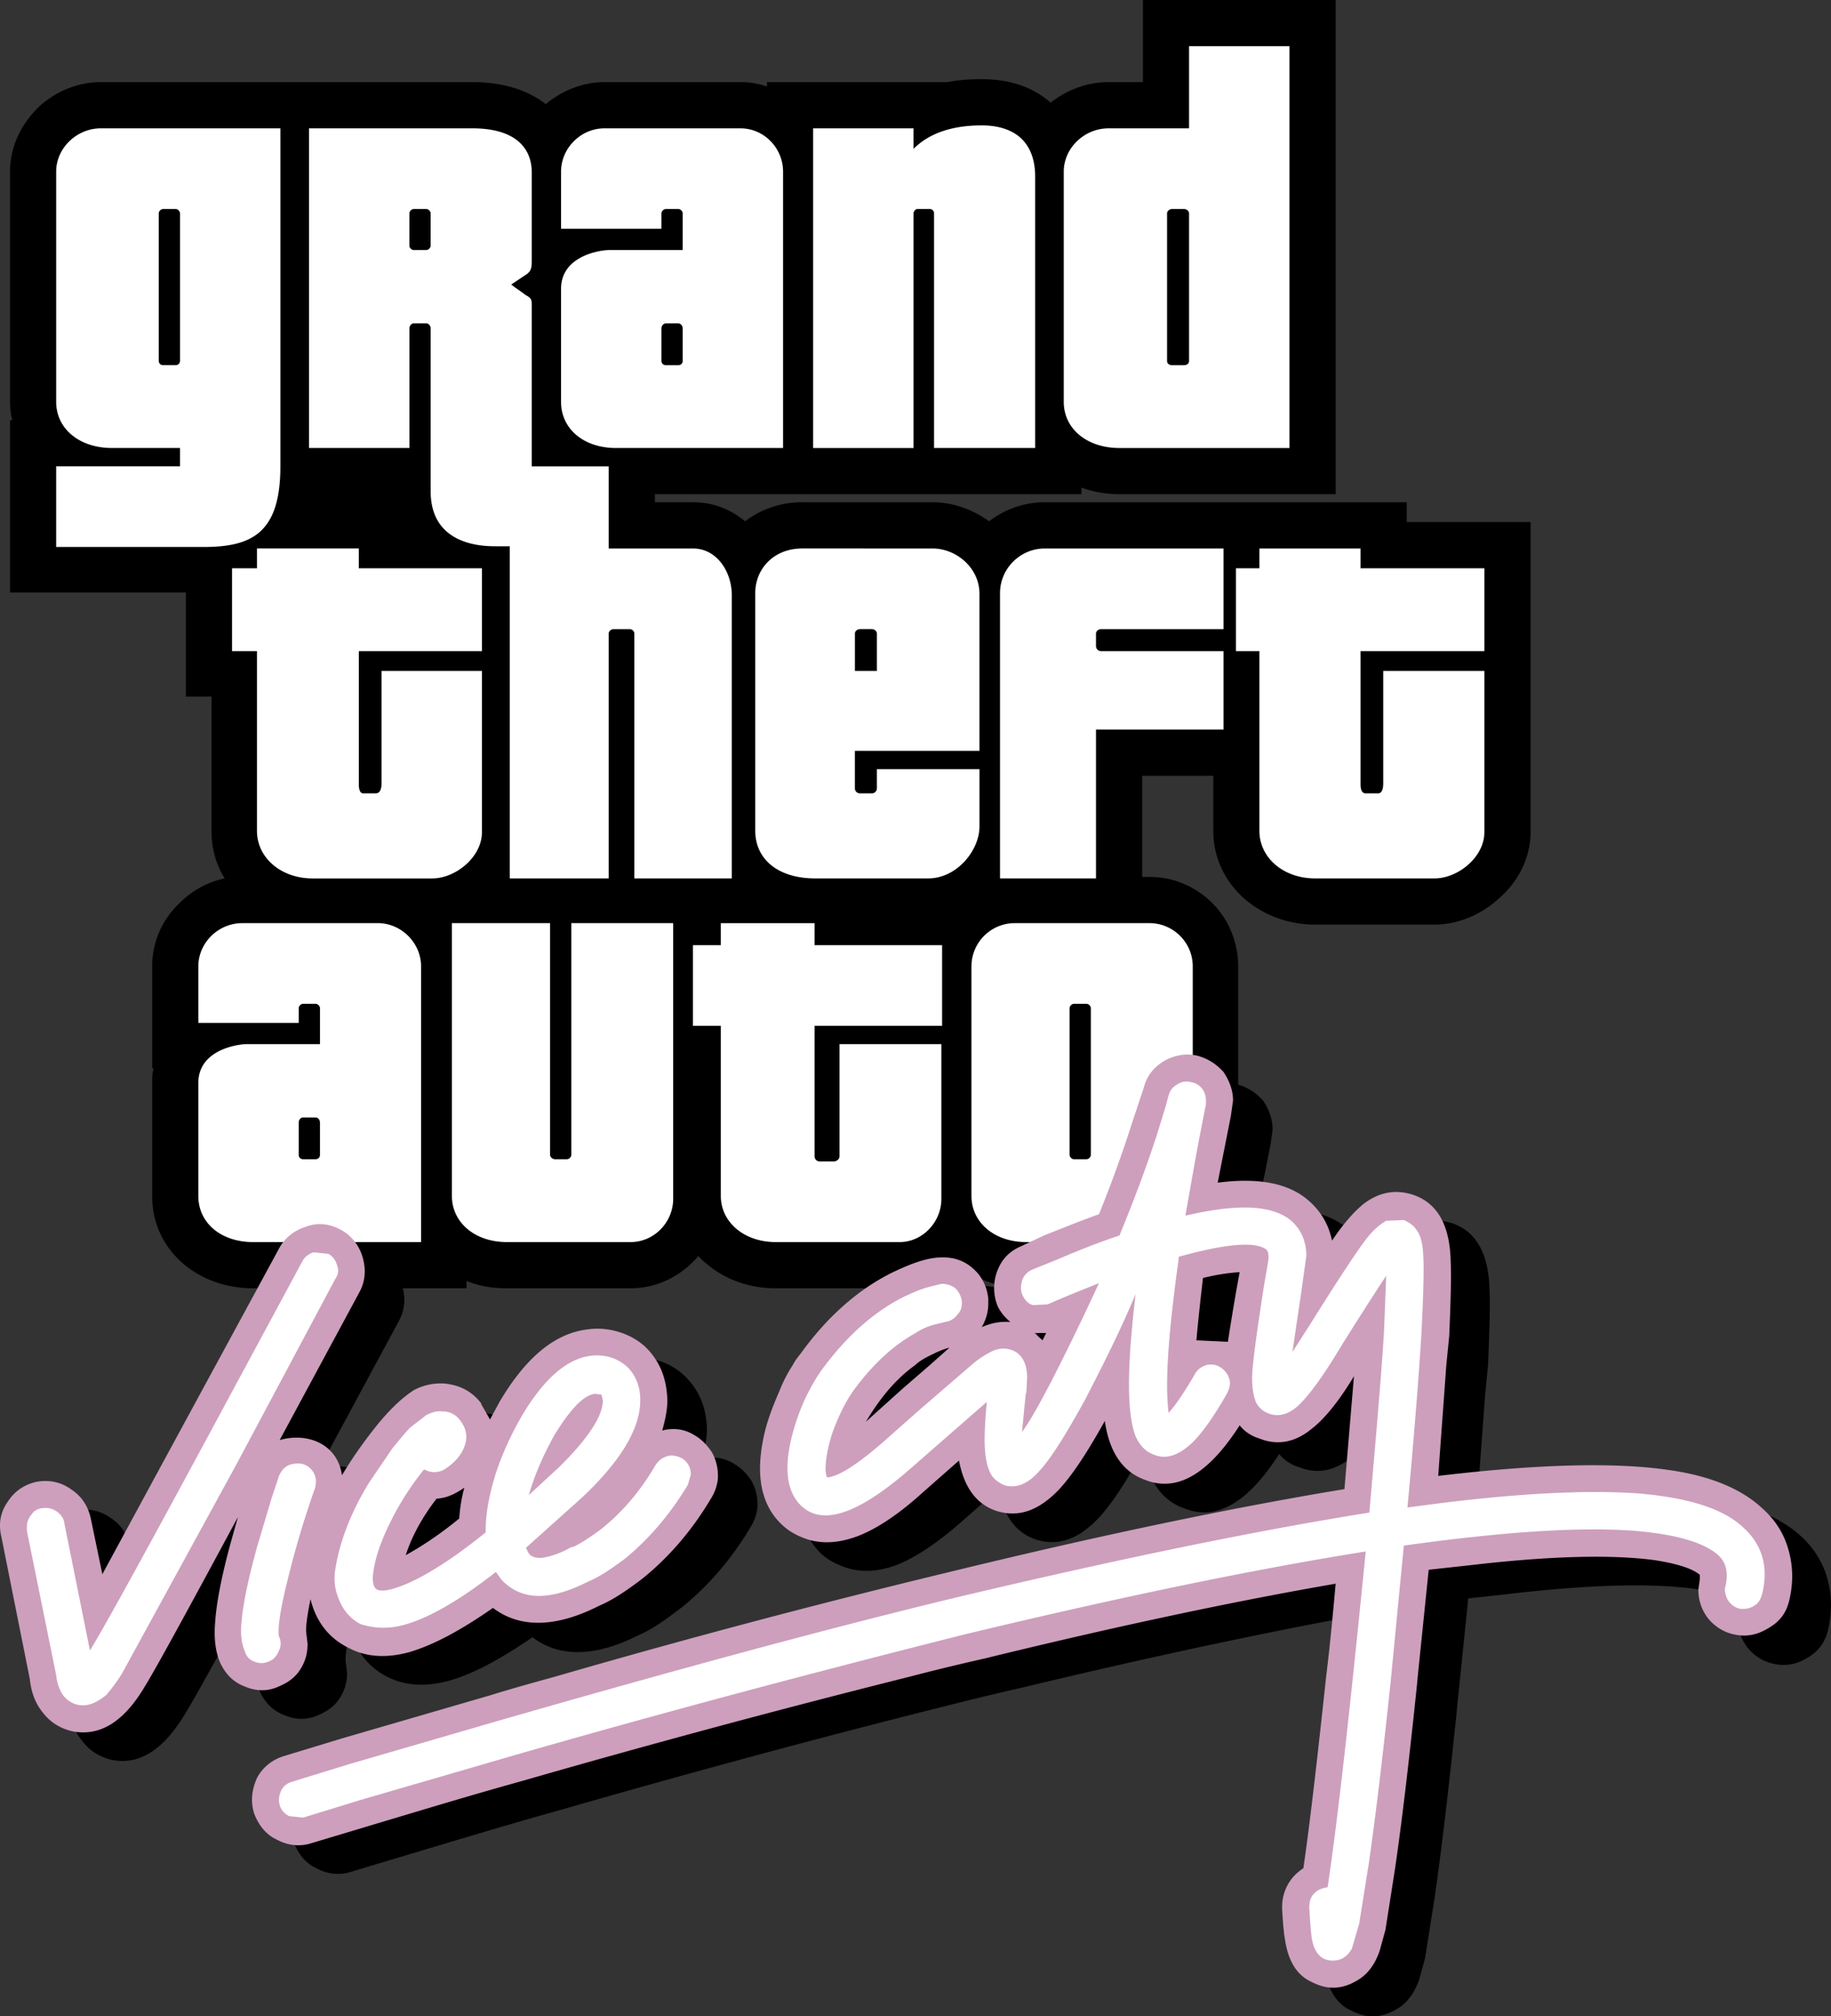 <?xml version="1.0" encoding="UTF-8"?>
<svg width="545.17" height="600" version="1.1" viewBox="0 0 545.17 600" xmlns="http://www.w3.org/2000/svg">
 <rect x="0" y="0" width="545.17" height="600" fill="#333333" stroke="none"/>
 <g clip-rule="evenodd" fill-rule="evenodd" stroke-width="3.414">
  <path d="m442.19 414.99 0.874-8.945c0.434-10.471 0.652-17.674 0.434-22.034-0.212-10.911-3.926-17.678-11.341-20.074-5.022-1.53-9.815-0.655-14.404 2.834-2.393 1.963-5.015 4.8-7.849 8.73l-1.533 2.185c-1.086-5.237-3.708-9.382-7.856-12.656-5.889-4.582-14.615-6.108-26.179-4.582l3.926-19.637 0.652-4.582c0-3.274-1.086-6.111-2.834-8.73-2.182-2.4-4.588-3.926-7.641-4.8-3.486-0.874-6.982-0.215-10.034 1.526-3.267 1.963-5.234 4.585-6.108 8.074l-3.486 10.689a1054.4 1054.4 0 0 1-9.822 26.838c-5.456 1.96-10.908 4.145-16.363 6.326l-6.982 3.274c-3.493 1.526-5.674 3.926-6.982 7.419a14.411 14.411 0 0 0 0.212 10.474c0.881 1.741 2.188 3.271 3.715 4.582-2.834-0.218-5.456 0.215-8.508 1.526a13.758 13.758 0 0 0 1.96-7.2v-1.311c-0.434-3.708-1.96-6.76-4.8-9.163-2.834-2.4-6.108-3.274-9.815-3.056-4.148 0.215-8.948 1.96-14.404 4.582-9.815 5.019-18.982 13.093-26.834 24.219-0.874 1.089-1.963 2.185-2.619 3.489a41.658 41.658 0 0 0-3.926 7.637c-2.182 4.797-3.708 9.382-4.582 13.963-2.4 11.563-0.434 20.29 5.674 25.96 2.182 1.966 5.019 3.274 7.852 4.148 4.582 1.311 9.385 0.874 14.619-1.089 5.456-2.185 12.004-6.545 19.197-12.874l10.908-9.6c1.526 8.074 5.24 13.093 11.348 15.056 6.541 1.963 12.437-0.218 18.323-6.33 3.715-3.926 8.296-10.693 13.53-20.511 1.314 9.167 5.234 15.056 12.004 17.456 9.597 3.923 18.979-1.526 28.36-16.145 1.533 1.963 3.714 3.271 5.896 3.926 5.456 2.182 10.689 1.089 15.489-2.837 3.714-2.837 8.074-8.071 12.656-15.489l-2.834 33.379c-33.167 5.456-72.876 13.748-118.48 24.875a3482 3482 0 0 0-116.73 30.979c-6.326 1.748-12.652 3.493-18.982 5.459l-44.293 12.874-17.237 5.234c-3.489 1.093-6.33 3.274-8.074 6.548-1.526 3.489-1.963 6.76-0.871 10.471 1.308 3.489 3.489 6.33 6.763 7.856 3.271 1.745 6.763 2.182 10.252 1.089l17.456-5.234c14.619-4.363 29.671-8.948 45.379-13.311 41.019-11.782 79.202-22.034 114.99-30.982a861.41 861.41 0 0 1 22.69-5.452c39.053-9.382 74.183-16.804 104.51-22.259-0.874 10.037-1.748 19.2-2.834 27.708-2.622 24.438-4.8 43.423-6.767 57.168-1.96 1.308-3.486 2.834-4.582 4.797s-1.748 4.148-1.748 6.545v0.655c0.218 3.708 0.44 6.763 0.874 9.163 0.874 5.674 3.056 9.819 6.982 12.004 2.4 1.308 4.8 2.182 7.2 2.182s4.582-0.652 6.548-1.748c3.486-1.745 5.889-4.797 7.415-9.163l1.748-6.33 2.834-17.889c1.966-13.526 4.148-31.856 6.548-54.979l0.218-2.404 3.274-31.853 11.997-1.311c24.219-2.837 42.549-3.274 55.416-1.526 6.982 1.093 11.348 2.622 13.308 4.363v1.311l-0.434 3.055c0 3.274 0.874 6.108 2.834 8.726 1.966 2.404 4.582 4.148 7.641 4.803 3.708 0.871 6.982 0.215 10.249-1.748 3.274-1.963 5.24-4.585 6.114-8.293 1.308-5.671 1.086-10.693-0.218-15.274-1.308-4.797-3.926-8.945-7.634-12.437-6.114-5.674-15.278-9.6-27.712-11.345-16.363-2.4-39.275-1.748-68.946 1.748zm-292.15 36.219c-1.093 3.056-1.53 6.108-1.745 9.163-6.111 5.022-11.345 8.508-15.708 10.908 1.745-5.456 4.8-11.126 8.945-16.8 3.271-0.215 5.671-1.526 8.508-3.271zm-92.291-2.837 37.09-68.294c1.745-3.271 4.582-5.456 8.074-6.545 3.489-1.308 6.982-0.874 10.252 0.874 3.274 1.745 5.456 4.582 6.545 8.071 1.093 3.711 0.874 7.2-0.871 10.474l-23.782 44.072c8.508-2.4 17.237 1.308 18.545 10.471a126.15 126.15 0 0 1 8.508-12.441c3.489-4.582 7.856-9.6 12.874-12.652a16.305 16.305 0 0 1 8.945-1.963c4.367 0.437 8.293 2.185 11.13 5.674v0.215l2.619 4.582 2.837-5.234c7.856-13.093 16.582-20.511 26.401-21.6 6.108-0.874 13.308 1.311 17.671 6.111 3.708 3.923 5.674 8.726 5.893 14.834v0.218c0 2.837-0.655 5.893-1.53 8.945 3.489-0.871 6.763-0.437 9.819 1.526 2.182 1.311 3.708 3.056 5.019 5.019 1.093 1.963 1.745 4.363 1.745 6.763v0.874a13.472 13.472 0 0 1-1.963 5.893c-5.674 9.6-12.656 17.671-20.511 23.997-4.582 3.493-8.726 6.548-12.874 8.293-12.874 6.545-23.564 6.763-31.638 0.655-9.6 6.545-17.671 10.908-24.656 12.874-6.982 1.963-13.089 1.526-18.108-0.874-5.893-2.837-9.819-7.637-11.567-14.619-0.874 4.363-1.308 7.419-1.308 9.167v0.437l0.434 3.708c0 2.622-0.652 5.019-2.182 7.419-1.526 2.4-3.708 3.926-6.326 5.019-3.271 1.526-6.763 1.526-10.252 0-3.493-1.308-5.893-3.926-7.419-7.419-1.308-3.055-1.745-6.982-1.308-11.778 0.434-5.896 1.966-13.967 4.8-24.222l1.966-6.982c-15.056 28.149-24.219 44.73-27.712 50.401-6.545 10.693-13.745 15.056-21.819 13.308-3.489-0.871-6.326-2.619-8.508-5.456-2.185-2.619-3.493-5.893-3.929-10.034l-8.508-42.545c-0.871-3.711-0.218-7.2 1.963-10.256 1.963-3.059 4.8-5.019 8.508-5.893 3.708-0.652 7.2 0 10.256 2.182 3.056 1.963 5.015 4.8 5.893 8.511l3.271 16.8zm230.83-33.382-8.289 6.982-10.689 9.6c3.708-6.548 8.289-12.219 14.397-16.582 1.093-0.874 2.188-1.526 3.274-2.182 2.182-1.093 4.582-2.4 7.2-3.056zm88.805-7.204-9.382-0.434c0.434-5.022 1.093-11.13 1.966-18.548a61.848 61.848 0 0 1 10.901-1.745 718.99 718.99 0 0 0-3.486 20.727zm-54.109-2.615-1.093 2.185-2.393-2.185z"/>
  <path d="m114.7 149.46c0-0.871 0-1.526-0.215-2.4h-17.674c-0.218 0.871-0.218 1.526-0.437 2.4z" fill="#ca0088"/>
  <path d="m340.08 260.95h2.182c7.415 0 13.963 3.052 18.763 7.852 4.8 4.8 7.634 11.563 7.634 18.763v69.165c0 7.2-2.834 13.963-7.634 18.763-4.8 4.797-11.348 7.856-18.763 7.856h-36.653c-8.074 0-15.056-2.619-20.29-6.982-4.8 4.363-10.908 6.982-17.456 6.982h-36.871c-8.074 0-15.056-2.619-20.508-7.2-0.871-0.652-1.748-1.526-2.619-2.397-0.437 0.652-0.874 1.089-1.526 1.745-4.8 4.797-11.345 7.856-18.545 7.856h-36.871c-4.363 0-8.293-0.652-12.004-2.185v2.185h-63.497c-8.074 0-15.274-2.619-20.73-7.2-5.893-5.019-9.382-12-9.382-20.29v-33.601c0-1.526 0-2.837 0.437-4.363h-0.437v-30.327c0-7.419 3.055-13.963 8.071-18.763 3.708-3.708 8.293-6.33 13.526-7.419-2.619-4.145-3.926-8.945-3.926-14.182v-39.934h-7.637v-30.982h-52.357v-51.272h0.652a23.43 23.43 0 0 1-0.652-5.456v-68.513c0-7.419 3.271-13.963 8.293-18.982 4.8-4.582 11.563-7.634 18.763-7.634h110.62c9.6 0 16.8 2.619 21.819 6.545 4.8-3.926 10.911-6.545 17.452-6.545h40.582c2.619 0 5.237 0.437 7.856 1.308v-1.308h53.894c3.056-0.655 6.541-0.874 10.034-0.874 8.067 0 15.049 2.182 20.511 6.982 4.793-3.708 10.689-6.108 17.231-6.108h10.256v-24.438h57.383v147.06h-64.364c-3.926 0-7.856-0.655-11.341-1.966v1.966h-126.98v2.4h11.345c6.108 0 11.345 2.185 15.489 5.674a28.002 28.002 0 0 1 17.019-5.674h38.834c6.114 0 12.004 2.185 16.804 5.674 4.582-3.489 10.256-5.674 16.582-5.674h107.78v5.893h36.871v92.295c0 7.852-3.926 15.052-9.6 19.853-5.234 4.8-12.215 7.637-18.985 7.637h-35.56c-8.074 0-15.278-2.837-20.73-7.419-5.889-5.019-9.597-12.219-9.597-20.508v-16.363h-21.164v30.108z"/>
  <path d="m302.11 274.7h40.149c6.982 0 12.874 5.674 12.874 12.874v69.165c0 6.982-5.896 12.874-12.874 12.874h-36.653c-9.6 0-16.363-5.893-16.363-13.745v-68.297a12.891 12.891 0 0 1 12.867-12.871zm8.948-111.49h53.238v24.001h-36.441c-0.874 0-1.526 0.652-1.526 1.308v3.708c0 0.874 0.652 1.526 1.526 1.526h36.441v23.345h-37.967v44.293h-28.579v-84.872c0-7.419 6.108-13.308 13.308-13.308zm-219.06-125.02h48.657c13.089 0 17.671 6.108 17.671 13.089v25.53c0 2.619 0 3.708-1.526 4.8l-4.582 3.052c1.311 1.093 2.837 1.963 4.148 3.056 1.963 1.089 1.963 1.308 1.963 3.708v47.349h22.908v24.438h25.093c6.982 0 11.563 6.763 11.563 13.963v84.22h-29.019v-72.876a1.403 1.403 0 0 0-1.308-1.308h-4.8c-0.871 0-1.526 0.652-1.526 1.308v72.872h-29.453v-98.836h-3.926c-3.271 0-19.634 0.215-19.634-16.363v-48.438c0-0.874-0.655-1.53-1.311-1.53h-3.708c-0.652 0-1.308 0.655-1.308 1.53v35.564h-29.893v-95.128zm31.201 24.001a1.407 1.407 0 0 0-1.308 1.308v9.6c0 0.655 0.655 1.311 1.308 1.311h3.708a1.407 1.407 0 0 0 1.311-1.311v-9.6c0-0.655-0.655-1.308-1.311-1.308zm251.78 101.02h30.112v5.893h36.875v24.656h-36.875v39.49c0 0.655 0 2.837 1.526 2.837h3.708c1.526 0 1.526-2.4 1.526-3.055v-33.386h30.112v48.001c0 7.415-7.862 13.745-14.844 13.745h-35.56c-9.382 0-16.582-6.111-16.582-14.182v-53.453h-6.982v-24.656h6.982v-5.889zm-298.47 0v5.893h-7.419v24.656h7.419v53.457c0 8.071 7.2 14.182 16.582 14.182h35.564c6.982 0 14.837-6.33 14.837-13.745v-48.008h-29.89v33.382c0 0.655 0 3.055-1.745 3.055h-3.708c-1.308 0-1.308-2.182-1.308-2.837v-39.49h36.653v-24.656h-36.66v-5.893h-30.327zm138.11 111.49h27.927v6.545h37.964v24.001h-37.964v38.834c0 0.874 0.652 1.53 1.526 1.53h4.148c0.871 0 1.745-0.655 1.745-1.53v-33.379h30.327v46.035c0 6.982-5.674 12.874-12.437 12.874h-36.871c-9.382 0-16.363-5.893-16.363-13.745v-50.62h-8.293v-24.001h8.293zm41.456-87.491h3.489c0.874 0 1.53 0.652 1.53 1.308v11.126h-6.545v-11.126c-3e-3 -0.655 0.652-1.308 1.526-1.308zm-17.241-24.001c-8.289 0-13.96 5.893-13.96 13.308v70.694c0 8.289 6.545 14.182 17.889 14.182h33.597c8.508 0 15.278-8.293 15.278-15.493v-17.015h-30.549v5.671a1.492 1.492 0 0 1-1.53 1.53h-3.489a1.492 1.492 0 0 1-1.53-1.53v-11.126h37.093v-46.694c0-7.856-6.989-13.526-13.97-13.526zm-38.397 111.49v82.035c0 6.982-5.674 12.874-12.656 12.874h-36.871c-9.6 0-16.363-5.893-16.363-13.745v-81.165h29.238v68.943c0 0.655 0.652 1.311 1.526 1.311h3.489a1.407 1.407 0 0 0 1.311-1.311v-68.943zm41.672-236.51h29.893v6.108c4.582-4.582 11.341-6.982 20.29-6.982 9.382 0 15.923 4.582 15.923 15.274v80.728h-30.105v-69.817c0-0.655-0.44-1.308-1.314-1.308h-3.708c-0.434 0-1.086 0.652-1.086 1.308v69.82h-29.893zm-193.53 24.001h3.708c0.652 0 1.308 0.652 1.308 1.308v43.856c0 0.871-0.652 1.308-1.308 1.308h-3.708c-0.655 0-1.311-0.434-1.311-1.308v-43.853c0-0.655 0.655-1.311 1.311-1.311zm-18.545-24.001c-7.2 0-13.308 5.889-13.308 12.871v68.509c0 8.074 6.982 13.745 16.578 13.745h20.29v5.456h-36.871v24.001h43.853c14.4 0 22.908-4.145 22.908-24.001v-100.58zm60.216 294.33h3.708c0.655 0 1.311 0.652 1.311 1.526v9.6c0 0.874-0.655 1.311-1.311 1.311h-3.708c-0.655 0-1.311-0.437-1.311-1.311v-9.6c0-0.871 0.655-1.526 1.311-1.526zm-18.108-57.816c-7.2 0-13.089 5.893-13.089 12.874v16.8h29.89v-4.363c0-0.652 0.655-1.308 1.311-1.308h3.708c0.655 0 1.311 0.655 1.311 1.308v10.693h-21.822c-2.4 0-14.4 1.526-14.4 11.563v33.601c0 8.074 6.763 13.745 16.363 13.745h49.964v-82.042c0-6.982-5.893-12.874-12.874-12.874h-40.361zm126.11-178.47c-0.652 0-1.308 0.655-1.308 1.53v9.6c0 0.871 0.655 1.308 1.308 1.308h3.708c0.655 0 1.308-0.434 1.308-1.308v-9.6c0-0.874-0.652-1.53-1.308-1.53zm-18.326-58.038c-6.978 0-12.871 5.889-12.871 12.871v17.019h29.89v-4.582c0-0.655 0.655-1.308 1.308-1.308h3.708c0.655 0 1.308 0.652 1.308 1.308v10.908h-22.037c-2.182 0-14.182 1.526-14.182 11.563v33.601c0 8.074 6.763 13.745 16.363 13.745h49.746v-82.254c0-6.982-5.674-12.871-12.656-12.871zm169.09 24.001h3.493c0.874 0 1.526 0.652 1.526 1.308v43.856c0 0.871-0.652 1.308-1.526 1.308h-3.493c-0.874 0-1.526-0.434-1.526-1.308v-43.853c-3e-3 -0.655 0.652-1.311 1.526-1.311zm-18.985-24.001c-7.193 0-13.301 5.889-13.301 12.871v68.509c0 8.074 6.982 13.745 16.575 13.745h50.623v-119.57h-29.893v24.438h-24.004zm-10.249 260.51c-0.652 0-1.314 0.655-1.314 1.308v43.635c0 0.655 0.659 1.311 1.314 1.311h3.708a1.407 1.407 0 0 0 1.308-1.311v-43.635a1.407 1.407 0 0 0-1.308-1.308z" fill="#fff"/>
  <path d="m430.63 406.26 0.874-8.726c0.434-10.471 0.652-17.674 0.434-22.037-0.218-10.908-3.926-17.674-11.563-20.074-5.015-1.526-9.815-0.652-14.397 2.837-2.4 1.963-5.022 4.8-7.862 8.73l-1.519 2.182c-1.093-5.234-3.714-9.378-7.862-12.652-5.889-4.585-14.615-6.111-26.179-4.585l3.926-19.853 0.652-4.582c0-3.056-1.093-5.893-2.834-8.508-2.188-2.4-4.582-3.926-7.634-4.8-3.493-0.874-6.989-0.218-10.041 1.526-3.274 1.963-5.234 4.582-6.108 8.074l-3.486 10.467a373.07 373.07 0 0 1-9.822 27.06c-5.456 1.96-10.908 4.145-16.363 6.326l-6.982 3.274c-3.493 1.526-5.674 3.926-6.982 7.419a14.4 14.4 0 0 0 0.218 10.471c0.874 1.745 2.182 3.274 3.708 4.582-2.834-0.215-5.456 0.218-8.508 1.526a13.738 13.738 0 0 0 1.96-7.197v-1.311c-0.434-3.708-1.96-6.763-4.8-9.163-2.834-2.4-6.108-3.274-9.815-3.056-4.148 0.215-8.73 1.96-14.182 4.582-10.034 5.019-19.2 13.089-27.053 23.997-0.874 1.089-1.745 2.185-2.4 3.489a41.87 41.87 0 0 0-3.926 7.637c-2.182 5.019-3.926 9.6-4.8 14.182-2.397 11.563-0.434 20.29 5.893 25.96 2.182 1.963 4.8 3.274 7.634 4.148 4.582 1.308 9.385 0.874 14.619-1.093 5.674-2.182 12.215-6.541 19.197-12.874l10.908-9.6c1.533 8.071 5.24 13.093 11.348 15.052 6.541 1.963 12.437-0.215 18.323-6.326 3.714-3.926 8.296-10.693 13.748-20.511 1.308 9.167 5.234 15.056 11.782 17.452 9.6 3.926 18.985-1.526 28.367-16.145 1.526 1.963 3.708 3.271 5.889 3.926 5.456 2.182 10.689 1.089 15.489-2.837 3.708-2.837 8.074-8.074 12.656-15.711l-2.834 33.601c-33.167 5.456-72.876 13.745-118.48 24.875a2671.2 2671.2 0 0 0-116.73 30.979c-6.33 1.748-12.656 3.489-18.982 5.459l-44.293 12.871-17.234 5.237c-3.493 1.089-6.33 3.274-8.074 6.545-1.526 3.493-1.963 6.763-0.874 10.471 1.311 3.493 3.489 6.33 6.763 7.859 3.271 1.745 6.763 2.182 10.252 1.089l17.456-5.237c14.619-4.363 29.671-8.945 45.383-13.308a3436.4 3436.4 0 0 1 115.2-30.982 684.5 684.5 0 0 1 22.478-5.456c39.268-9.6 74.183-17.015 104.51-22.256-0.874 9.819-1.748 18.982-2.834 27.708-2.622 24.438-4.8 43.419-6.767 56.949-1.96 1.308-3.486 2.837-4.582 4.8a13.581 13.581 0 0 0-1.748 6.76v0.655c0.218 3.708 0.44 6.763 0.874 9.163 0.874 5.674 3.055 9.819 6.982 12 2.4 1.311 4.8 2.185 7.2 2.185s4.582-0.652 6.548-1.748c3.486-1.745 5.889-4.797 7.415-9.163l1.748-6.33 2.841-18.108c1.96-13.311 4.141-31.641 6.541-54.764l0.218-2.404 3.274-31.853 11.997-1.311c24.219-2.837 42.549-3.274 55.423-1.526 6.975 1.093 11.341 2.619 13.301 4.363v1.311l-0.434 3.056c0 3.056 0.874 5.893 2.834 8.508 1.966 2.4 4.582 4.145 7.641 4.8 3.708 0.874 6.982 0.215 10.249-1.748 3.493-1.963 5.456-4.582 6.33-8.293 1.314-5.456 1.093-10.471-0.212-15.052-1.314-4.8-3.926-8.948-7.856-12.437-6.114-5.674-15.278-9.6-27.712-11.345-16.363-2.404-39.275-1.748-68.728 1.745zm-292.37 36.438c-0.871 3.059-1.308 6.111-1.526 9.167-6.111 5.019-11.567 8.508-15.926 10.908 1.745-5.456 4.797-11.13 9.163-16.8 3.271-0.218 5.671-1.526 8.289-3.274zm-92.291-2.837 37.09-68.291c1.748-3.271 4.582-5.456 8.074-6.545 3.489-1.311 6.982-0.874 10.252 0.874 3.274 1.745 5.456 4.582 6.545 8.071 1.093 3.711 0.874 7.197-0.871 10.471l-23.782 44.075c8.511-2.4 17.237 1.308 18.545 10.471a125.75 125.75 0 0 1 8.508-12.441c3.493-4.582 7.856-9.6 12.874-12.871a17.015 17.015 0 0 1 9.163-1.966c4.363 0.437 8.071 2.185 10.908 5.893v0.218l2.619 4.582 2.837-5.237c7.856-13.308 16.582-20.508 26.401-21.597 6.111-0.874 13.311 1.311 17.674 5.893 3.708 3.926 5.674 8.73 5.893 15.052v0.218c0 2.834-0.655 5.893-1.526 8.945 3.493-0.874 6.763-0.437 9.815 1.526 2.182 1.311 3.711 3.056 5.019 5.019 1.093 1.963 1.748 4.363 1.748 6.763v0.871a13.53 13.53 0 0 1-1.963 5.896c-5.671 9.6-12.656 17.671-20.508 23.997-4.582 3.489-8.726 6.33-12.874 8.074-12.874 6.541-23.564 6.76-31.638 0.652-9.382 6.545-17.452 10.908-24.656 13.089-6.982 1.963-13.089 1.526-18.108-1.089-5.889-2.837-9.815-7.634-11.563-14.619-0.871 4.363-1.308 7.422-1.308 9.167v0.437l0.437 3.708c0 2.837-0.655 5.237-2.182 7.637-1.526 2.4-3.711 3.926-6.33 5.019-3.271 1.526-6.763 1.526-10.252 0-3.493-1.308-5.893-3.926-7.419-7.419-1.308-3.271-1.745-7.197-1.308-12 0.437-5.893 1.963-13.745 4.8-24.001l1.963-6.982c-15.056 27.93-24.219 44.73-27.712 50.401-6.326 10.693-13.526 15.056-21.819 13.308-3.489-0.874-6.33-2.619-8.511-5.456-2.182-2.622-3.489-5.893-3.926-10.034l-8.511-42.549c-0.871-3.708-0.218-7.197 1.963-10.252 1.963-3.059 4.8-5.019 8.511-5.893 3.708-0.655 7.2 0 10.252 2.182 3.055 1.963 5.019 4.8 5.893 8.508l3.489 16.804zm230.83-33.601-8.067 6.982-10.911 9.822c3.926-6.548 8.511-12.441 14.619-16.804 0.874-0.871 1.966-1.526 3.056-2.182 2.182-1.089 4.582-2.4 7.2-3.056zm88.805-6.982-9.382-0.437c0.44-5.019 1.093-11.126 1.96-18.548a62.149 62.149 0 0 1 10.915-1.741 683.52 683.52 0 0 0-3.493 20.726zm-54.112-2.619-1.086 2.182-2.4-2.182z" fill="#cd9fbc"/>
  <path d="m190.63 416.73v-0.218c0-3.926-1.308-6.982-3.489-9.382l-0.215-0.215c-3.055-2.837-6.763-3.926-10.911-3.489-7.197 0.874-13.963 6.763-20.508 17.671-3.274 5.674-5.893 11.348-7.856 17.237-1.963 6.33-3.056 12.004-3.056 17.237v0.437c-10.256 8.293-18.763 13.53-25.093 15.926-3.489 1.311-5.893 1.748-7.2 1.093-0.871-0.437-1.311-1.53-1.311-3.708 0.437-5.459 2.619-11.348 6.111-18.111a85.675 85.675 0 0 1 9.167-13.967 6.118 6.118 0 0 0 6.108 0c3.708-2.4 5.674-5.234 6.33-8.289 0.434-2.404-0.218-4.363-1.745-6.33a6.22 6.22 0 0 0-5.237-2.622c-1.53-0.215-3.056 0.218-4.8 1.089l-4.8 3.711c-1.308 1.311-3.055 3.489-5.234 6.108l-6.982 10.256c-5.893 9.6-9.163 18.763-10.256 27.056v0.218c-0.218 2.615 0.218 5.019 1.311 7.634 1.308 3.274 3.489 5.674 6.33 7.2a22.242 22.242 0 0 0 13.089 0.215c7.2-1.963 16.363-7.2 27.271-15.711l1.745 2.4c5.893 6.108 14.182 6.33 25.745 0.437 3.274-1.308 6.763-3.711 10.908-6.763 7.2-5.893 13.526-13.304 18.767-22.034l0.874-3.059c0-1.963-0.874-3.711-2.622-4.797-1.308-0.652-2.837-1.093-4.363-0.652-1.526 0.434-2.619 1.308-3.493 2.615-4.582 7.856-10.034 14.182-16.36 19.204-3.274 2.397-5.893 4.145-8.293 5.234h-0.434c-3.055 1.748-5.674 2.619-7.856 3.055-2.182 0.437-3.708 0-4.582-0.874-0.437-0.434-0.652-1.089-1.089-1.96l16.8-15.056c11.553-10.904 17.227-20.508 17.227-28.797zm297.6 27.712c14.837 1.311 25.093 4.582 30.986 10.256 5.456 5.019 7.415 11.563 5.456 19.634-0.44 1.526-1.093 2.837-2.4 3.493-1.314 0.871-2.841 1.089-4.367 0.871-1.526-0.437-2.615-1.308-3.486-2.619-0.652-1.311-1.093-2.837-0.652-4.148 0.867-3.923 0.212-6.978-2.188-9.163-4.141-3.708-12.215-6.108-24.431-7.2-16.582-1.308-39.493 0.218-69.168 4.363l-3.926 40.586c-2.4 22.69-4.582 40.798-6.548 54.327l-2.834 17.674-2.182 7.415c-1.308 2.185-3.055 3.493-5.674 3.493-3.486 0-5.674-2.4-6.33-7.2a177.8 177.8 0 0 1-0.652-8.508v-0.218c0-1.745 0.434-3.055 1.526-4.145 1.093-1.093 2.4-1.526 3.926-1.748 3.056-20.29 6.76-53.675 11.348-99.928-32.945 5.234-73.094 13.526-120.22 24.871-41.453 10.471-86.399 22.256-134.84 36.219l-44.29 12.874-17.019 5.234-4.145-0.434c-1.308-0.655-2.4-1.748-2.837-3.274-0.434-1.526-0.218-2.837 0.437-4.363 0.655-1.311 1.745-2.185 3.271-2.619l17.019-5.237 44.293-12.874c48.653-13.963 93.817-26.401 135.27-36.438 48.657-11.563 89.891-20.074 124.14-25.53 2.188-24.871 3.708-42.761 4.367-53.89l0.652-16.582c-2.622 3.926-6.982 10.693-12.874 20.074-5.234 8.73-9.382 14.619-12.437 17.674-3.274 3.489-6.548 4.363-9.597 3.271-1.748-0.652-3.059-1.745-3.926-3.489-0.659-1.745-1.093-4.145-1.093-6.978 0-3.929 1.308-13.093 3.486-27.275l1.314-7.634c0.219-1.748 0-3.056-0.659-3.493-3.267-2.397-11.775-1.745-25.96 2.185l-0.218 1.963c-2.182 15.711-3.274 27.708-3.274 36.438 0 3.274 0.218 6.108 0.44 8.071 2.182-2.4 4.793-6.33 7.856-11.563 0.652-1.311 1.96-2.185 3.267-2.622a5.162 5.162 0 0 1 4.367 0.655c1.308 0.871 2.182 1.963 2.615 3.489 0.44 1.308 0 2.834-0.652 4.148-3.926 6.978-7.415 11.778-10.249 14.615-4.148 3.926-7.856 5.234-11.57 3.708-2.4-0.871-4.148-2.619-5.456-5.456-1.308-3.489-1.96-8.508-1.96-15.489 0-6.763 0.652-15.711 1.96-26.838-4.36 10.474-9.597 20.948-15.271 31.856-5.674 10.256-10.034 17.237-13.53 20.948-3.274 3.708-6.76 5.019-10.034 4.145-2.182-0.874-3.926-2.185-4.8-4.582-0.874-2.185-1.308-5.237-1.308-8.945 0-3.059 0.212-6.763 0.652-11.348l-23.997 20.948c-14.622 12.441-24.878 15.926-31.204 10.034-4.145-3.926-5.237-10.471-3.056-19.853 0.874-3.708 2.185-7.637 3.926-11.563 1.745-3.711 3.493-6.763 5.237-9.167 7.419-10.034 15.271-17.019 24.219-21.6 2.834-1.311 5.234-2.4 7.849-3.056l3.493-0.874c1.526 0 3.056 0.437 4.148 1.311 1.086 1.089 1.748 2.4 1.96 3.926v0.437c0 1.526-0.434 2.619-1.526 3.708a5.121 5.121 0 0 1-3.486 1.963l-2.622 0.655a18.32 18.32 0 0 0-6.108 2.619c-6.76 3.711-13.093 9.6-18.763 17.452-2.4 3.489-4.363 7.637-6.111 12.437-1.308 4.148-1.963 7.637-1.963 10.693 0 1.089 0.215 1.963 0.437 2.4 3.271-0.215 8.508-3.489 16.145-10.034l11.348-10.037 15.923-13.741a29.415 29.415 0 0 1 5.674-3.711c2.4-1.089 4.582-1.089 6.76 0 2.4 1.311 3.715 3.926 3.715 7.856l-0.218 4.145-0.218 0.874-1.093 11.13c2.622-3.489 5.24-8.511 8.515-14.619a772.27 772.27 0 0 0 14.397-29.671c-5.889 2.4-10.908 4.363-15.271 6.33l-4.367 0.215c-1.526-0.437-2.4-1.526-3.056-2.837-0.652-1.308-0.652-2.834-0.218-4.363 0.44-1.526 1.533-2.615 2.841-3.271l8.067-3.274c6.114-2.619 12.222-5.019 18.111-6.982 4.148-10.034 7.856-19.853 11.13-29.89l2.622-8.508 0.874-3.274c0.434-1.526 1.308-2.619 2.615-3.274a4.677 4.677 0 0 1 4.148-0.652c1.308 0.215 2.4 0.874 3.274 1.963 0.652 0.874 1.086 2.182 1.086 3.489v1.089l-1.96 10.034c-1.526 8.074-2.834 15.711-4.148 23.127 15.056-3.489 25.093-3.274 30.986 1.089 3.267 2.622 5.015 6.33 5.015 10.911l-1.526 10.904-2.615 17.674 5.449-8.508c8.73-13.963 14.404-22.471 17.022-25.745 1.96-2.4 3.926-3.926 5.456-4.8l5.234-0.215c1.526 0.652 2.834 1.526 3.708 2.837 1.093 1.308 1.748 3.489 1.966 6.108 0.434 3.926 0.218 12.219-0.44 25.093-0.652 10.689-1.96 28.145-4.141 51.49l10.034-1.308c24.653-3.059 44.512-3.929 59.127-2.837zm-309.16-29.456 0.434 1.748c0 1.963-0.871 4.582-2.619 7.419-2.4 3.926-6.111 8.293-11.126 13.089l-8.293 7.637c1.745-6.111 4.363-12.004 7.637-17.893 4.582-7.419 8.511-11.778 12-12.215zm-96.002 24.216-2.182 6.548-4.363 14.615c-2.622 9.6-4.145 16.8-4.585 22.037-0.434 3.708 0 6.76 0.874 8.73 0.437 1.745 1.526 2.834 2.837 3.271 1.526 0.655 2.837 0.655 4.363 0 1.308-0.437 2.4-1.526 3.056-3.271a4.619 4.619 0 0 0 0-4.148c-0.434-1.963 0.218-7.419 2.4-16.145a280.3 280.3 0 0 1 8.293-27.927c0.437-1.526 0.437-3.059-0.218-4.363-0.655-1.311-1.745-2.4-3.271-2.837-1.311-0.437-2.837-0.215-4.145 0.215-1.53 0.659-2.404 1.748-3.059 3.274zm14.619-66.109c1.308 0.655 2.182 1.748 2.619 3.274 0.655 1.526 0.437 2.837-0.437 4.145l-29.453 55.201-34.038 62.183a51.221 51.221 0 0 1-4.8 6.548c-3.055 2.397-5.674 3.486-8.511 2.834a7.566 7.566 0 0 1-4.582-3.274 13.369 13.369 0 0 1-1.745-5.456l-8.73-42.982v-1.308c0-1.311 0.437-2.4 1.311-3.489 0.652-1.093 1.745-1.748 3.056-1.963 1.745-0.218 3.055 0 4.363 0.871 1.308 0.877 2.182 1.963 2.4 3.489l7.637 37.967c3.926-6.33 15.493-27.275 34.912-63.275l28.364-52.579c0.655-1.311 1.963-2.185 3.274-2.622z" fill="#fff"/>
 </g>
</svg>
